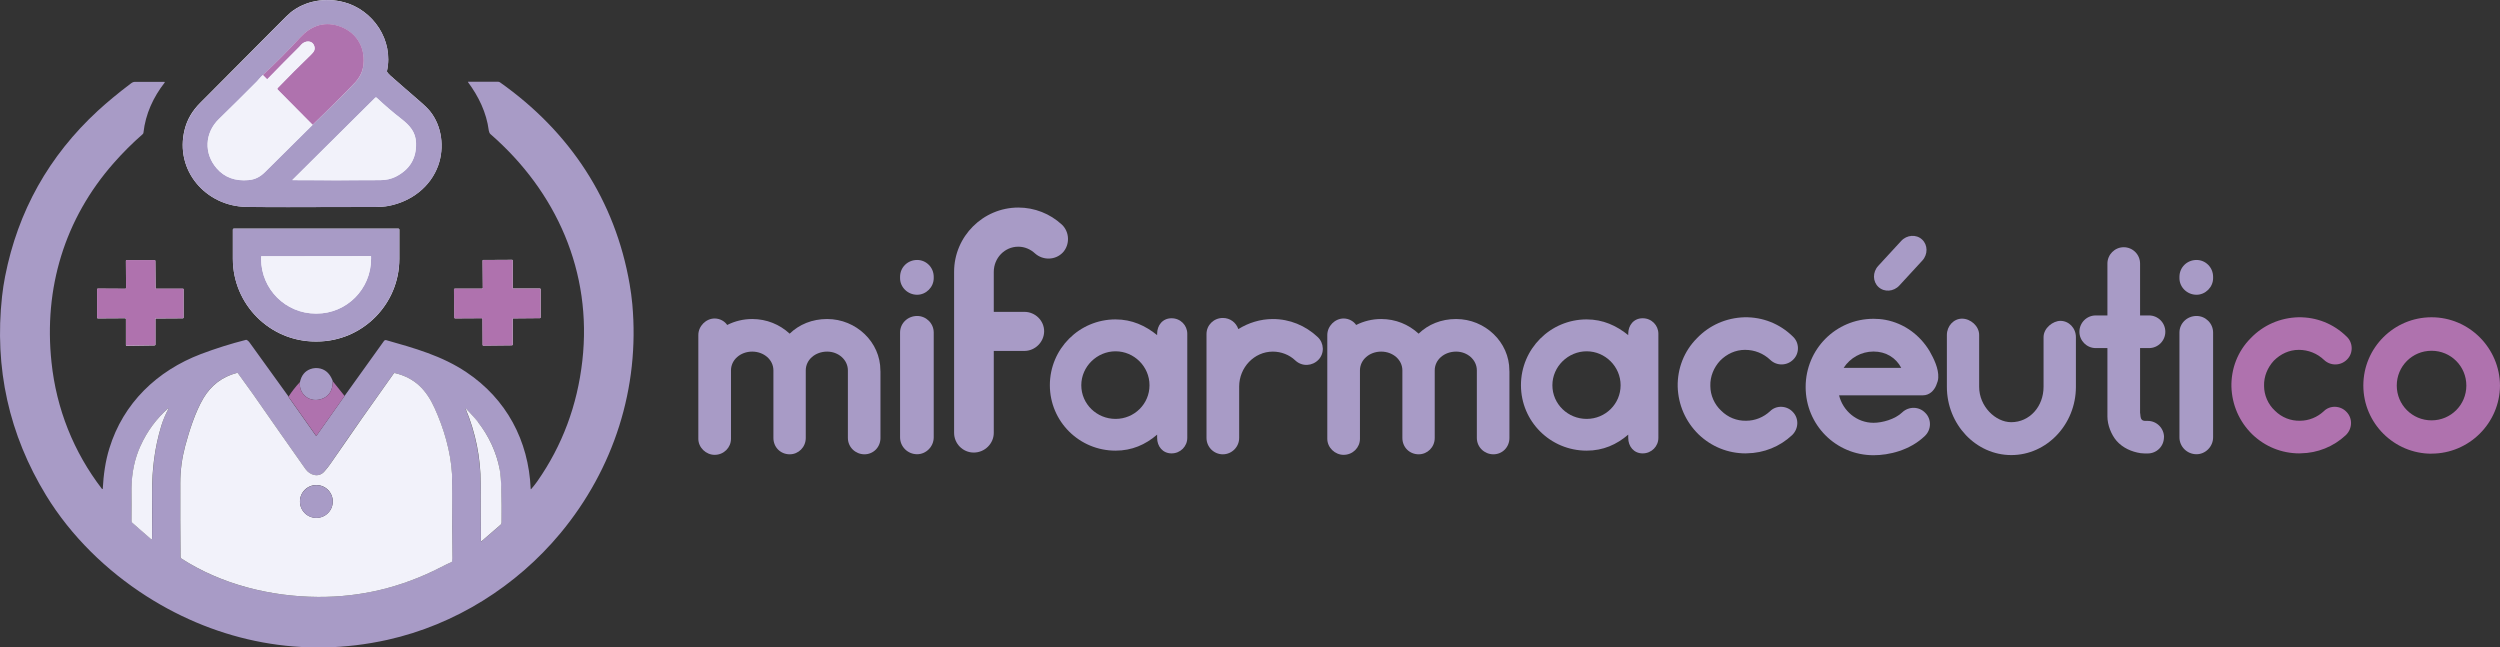 <?xml version="1.0" encoding="UTF-8"?>
<svg id="Capa_2" data-name="Capa 2" xmlns="http://www.w3.org/2000/svg" viewBox="0 0 327.64 84.85">
  <rect x="0" y="0" width="327.64" height="84.85" fill="#333333" stroke="none"/>
  <defs>
    <style>
      .cls-1 {
        fill: #f2f2fa;
      }

      .cls-1, .cls-2, .cls-3 {
        stroke-width: 0px;
      }

      .cls-2 {
        fill: #A89BC6;
      }

      .cls-3 {
        fill: #af72ae;
      }
    </style>
  </defs>
  <g id="Capa_1-2" data-name="Capa 1">
    <g>
      <g>
        <path class="cls-1" d="m45.04.28c-2.39-.63-5.01-.19-6.93,1.33-.23.18-.86.79-1.89,1.84-3.32,3.35-6.64,6.69-9.98,10.03-1.04,1.03-1.72,2.2-2.04,3.5-1.34,5.34,2.76,10.04,8.08,10.13,2.25.04,7.25.04,15.01.01,1.05,0,2.57.07,3.63-.14,2.96-.57,5.51-2.48,6.52-5.34.81-2.3.49-5.11-1.09-7.07-.28-.34-.74-.8-1.4-1.36-1.27-1.09-2.54-2.19-3.8-3.31-.17-.15-.31-.31-.41-.46-.03-.04-.03-.08-.03-.13.89-4.02-1.78-8.01-5.68-9.04Zm7.18,29.69h-21.59c-.06,0-.11.05-.11.11h0v3.84c0,5.99,4.85,10.84,10.84,10.84h.14c5.98,0,10.84-4.86,10.84-10.84v-3.84c0-.06-.05-.11-.11-.11h0Zm-31.75,7.87s-.08-.04-.08-.08c0,0,0,0,0,0l-.03-3.58s-.04-.08-.08-.08h-3.7s-.08.03-.08.08l.02,3.59s-.04.08-.08.08c0,0,0,0,0,0l-3.64-.02s-.08.04-.08.08v3.74s.04.08.08.08l3.62-.02s.08.04.08.08v3.45s.04.08.09.08c0,0,0,0,0,0l3.7-.05s.08-.04.08-.08v-3.37s.04-.08.08-.08l3.53-.02s.08-.04.08-.08h0s0-3.72,0-3.72c0-.05-.04-.08-.08-.08h-3.5Zm42.79-.08s-.03.07-.07.07h-3.6s-.07.03-.07.07c0,0,0,0,0,0l.04,3.75s.03.07.07.07c0,0,0,0,0,0l3.54-.02s.07.03.07.07l.02,3.45s.03.07.07.07l3.79-.04s.07-.03.07-.07v-3.39s.04-.07.08-.07l3.51-.03s.07-.03.07-.07v-3.74s-.03-.07-.07-.07h-3.52s-.07-.03-.07-.07v-3.62s-.02-.07-.06-.07l-3.81.02s-.07.03-.07.07h0s.03,3.6.03,3.6Z"/>
        <path class="cls-2" d="m45.04.28c3.89,1.02,6.57,5.02,5.68,9.04,0,.04,0,.09.03.13.1.15.24.3.41.46,1.26,1.11,2.52,2.21,3.8,3.31.65.56,1.12,1.01,1.4,1.36,1.58,1.95,1.9,4.76,1.09,7.07-1.01,2.86-3.56,4.77-6.52,5.34-1.06.2-2.58.13-3.63.14-7.76.03-12.76.03-15.01-.01-5.32-.09-9.43-4.79-8.08-10.13.33-1.3,1.01-2.46,2.04-3.5,3.34-3.33,6.66-6.67,9.98-10.03,1.03-1.04,1.66-1.66,1.89-1.84,1.92-1.52,4.54-1.96,6.93-1.33Zm-10.59,9.56c-.32.26-.59.64-.81.86-1.64,1.65-3.3,3.29-4.96,4.91-1.87,1.82-1.97,4.5-.29,6.44,1.04,1.2,2.44,1.71,4.21,1.55.83-.08,1.49-.42,2.12-1.04,2.09-2.06,4.17-4.13,6.25-6.2,2.87-2.77,4.74-4.63,5.61-5.59.62-.68.97-1.45,1.05-2.31.24-2.44-1.09-4.4-3.38-5.08-1.92-.58-3.57.09-4.9,1.53-1.58,1.71-3.22,3.36-4.91,4.94Zm17.42,13.31c1.82-.93,2.7-2.39,2.65-4.4-.04-1.43-.8-2.29-1.94-3.18-1.12-.87-2.19-1.79-3.22-2.76-.05-.05-.14-.05-.19,0l-10.84,10.76s-.02.04.01.04c3.83.03,7.65.03,11.48,0,.77,0,1.45-.16,2.05-.46Z"/>
        <path class="cls-3" d="m40.97,16.36l-4.57-4.61c-.08-.07-.08-.15,0-.23,1.41-1.46,2.87-2.92,4.37-4.37.37-.36.59-.67.4-1.17-.28-.75-1.21-.66-1.67-.15-.18.2-.28.31-.28.31-1.39,1.38-2.78,2.78-4.15,4.2-.04.04-.08.04-.11,0l-.51-.51c1.69-1.58,3.33-3.22,4.91-4.94,1.33-1.44,2.98-2.1,4.9-1.53,2.29.69,3.62,2.64,3.38,5.08-.09.86-.44,1.63-1.05,2.31-.88.96-2.75,2.83-5.61,5.59Z"/>
        <path class="cls-1" d="m40.97,16.36c-2.08,2.07-4.17,4.14-6.25,6.2-.63.63-1.29.96-2.12,1.04-1.77.17-3.18-.35-4.21-1.55-1.67-1.93-1.57-4.61.29-6.44,1.66-1.62,3.32-3.26,4.96-4.91.23-.23.5-.6.81-.86l.51.51s.08.04.11,0c1.38-1.42,2.76-2.82,4.15-4.2,0,0,.1-.11.28-.31.46-.51,1.39-.6,1.67.15.19.5-.03.81-.4,1.17-1.5,1.45-2.96,2.91-4.37,4.37-.07.08-.07.15,0,.23l4.57,4.61Z"/>
        <path class="cls-2" d="m37.8,52l3.55,5.03c.06.09.12.09.18,0l3.62-5.13,5.17-7.21c.07-.1.19-.14.3-.11,3.71,1.05,7.29,2.05,10.49,4.19,5.24,3.5,8.17,8.95,8.44,15.3,0,.06.03.07.07.02.32-.37.58-.7.79-1,3.28-4.69,5.25-9.96,5.91-15.81,1.32-11.64-3.4-22.19-12.06-29.72-.1-.09-.18-.3-.2-.45-.3-2.35-1.33-4.46-2.72-6.34-.01-.02-.01-.05,0-.06,0,0,.02,0,.03,0h3.88c.11,0,.2.03.29.09,9.14,6.46,15.08,15.44,16.98,26.45.15.87.27,1.74.35,2.62.99,10.95-2.42,21.58-9.43,30.02-5.77,6.94-13.8,11.99-22.64,13.96-11.02,2.46-22.09.35-31.58-5.7-5.25-3.35-9.91-7.89-13.16-13.2C1.17,56.95-.76,48.24.27,38.83c.1-.88.23-1.75.4-2.61,1.68-8.55,5.74-15.79,12.17-21.72,1.2-1.1,2.64-2.3,4.34-3.58.17-.13.33-.19.48-.19,1.3,0,2.59,0,3.88,0,.03,0,.05.02.05.05,0,.01,0,.02,0,.03-1.5,1.92-2.52,4.12-2.79,6.58,0,.08-.05.15-.11.2-1.33,1.16-2.59,2.42-3.78,3.77-6.47,7.34-9.19,16.44-8.16,26.12.64,6.09,2.89,11.74,6.61,16.59.02.03.06.03.09.01.01-.01.02-.03.02-.05.09-1.77.34-3.59.86-5.26,1.82-5.94,6.25-10.18,12-12.37,1.93-.73,3.9-1.35,5.9-1.86.04-.01.09,0,.13.02.14.08.25.19.35.33,1.72,2.38,3.42,4.75,5.12,7.1Zm-14.04,21.19c5.24,3.41,11.71,5,17.91,5.04,5.59.04,10.91-1.24,15.98-3.83.5-.26,1.01-.51,1.53-.75.04-.02.07-.06.07-.1.02-.25.03-.55.03-.9-.02-1.92-.03-4.54-.03-7.85,0-1.53,0-2.41-.02-2.64-.15-2.96-1.07-6-2.28-8.68-1.09-2.4-2.59-3.96-5.21-4.59-.06-.01-.12,0-.15.06-2.8,3.91-5.57,7.85-8.3,11.84-.18.27-.46.61-.81,1.02-.73.84-1.89.46-2.46-.35-2.29-3.25-4.58-6.51-6.85-9.78-.6-.86-1.34-1.83-1.99-2.76-.03-.04-.08-.06-.13-.05-1.93.5-3.4,1.61-4.41,3.33-1.1,1.86-1.84,4.26-2.38,6.26-.42,1.58-.64,3.18-.64,4.82,0,3.25,0,6.48.03,9.72,0,.08.04.15.1.19Zm-5.34-14.77c-.76,1.67-1.15,3.52-1.18,5.56-.02,1.43-.02,2.86,0,4.28,0,.09.04.19.11.25l2.43,2.12c.1.09.15.06.15-.07.01-2.02.02-4.01.01-5.99,0-3.03.33-5.9,1.22-8.81.23-.77.54-1.5.93-2.2.01-.02.01-.04,0-.05-.02-.01-.04-.01-.05,0-1.54,1.37-2.75,3-3.61,4.9Zm47.07,3.11c-.41-2.26-1.45-4.42-2.86-6.22-.45-.57-1.05-1.18-1.59-1.76,0,0-.02-.01-.03,0,0,0-.01.02,0,.03,1.31,3.17,1.97,6.45,1.98,9.85,0,2.49.02,4.98.04,7.47,0,.07.03.08.08.04l2.45-2.12c.1-.09.16-.21.16-.34.02-1.45.01-2.91-.03-4.39-.03-1.09-.1-1.94-.21-2.55Z"/>
        <path class="cls-1" d="m51.88,23.15c-.6.3-1.28.46-2.05.46-3.83.02-7.65.02-11.48,0-.04,0-.04-.01-.01-.04l10.84-10.76c.05-.05.14-.05.19,0,1.03.97,2.1,1.89,3.22,2.76,1.14.89,1.9,1.75,1.94,3.18.06,2.01-.83,3.47-2.65,4.4Z"/>
        <path class="cls-2" d="m52.22,29.96c.06,0,.11.05.11.11h0v3.84c0,5.99-4.85,10.84-10.84,10.84h-.14c-5.98,0-10.84-4.86-10.84-10.84h0v-3.84c0-.06.05-.11.11-.11h21.59Zm-3.62,3.6l-14.35.02s-.03.01-.03.03c0,0,0,0,0,0v.32c0,3.96,3.22,7.16,7.17,7.16h.1c3.95,0,7.15-3.22,7.14-7.18h0v-.32s-.01-.03-.03-.03Z"/>
        <path class="cls-1" d="m48.6,33.57s.03.01.03.03v.32c0,3.96-3.19,7.18-7.14,7.18h-.1c-3.95,0-7.16-3.2-7.17-7.16v-.32s.01-.03.03-.03c0,0,0,0,0,0l14.35-.02Z"/>
        <path class="cls-3" d="m20.48,37.83h3.5s.08.02.08.07h0s0,3.72,0,3.72c0,.05-.04.08-.08.08h0l-3.53.02s-.08.04-.08.08v3.37s-.04.08-.08.08l-3.7.05s-.08-.04-.08-.08c0,0,0,0,0,0v-3.45s-.04-.08-.09-.08l-3.62.02s-.08-.04-.08-.08v-3.74s.04-.08.08-.08l3.64.02s.08-.04.08-.08c0,0,0,0,0,0l-.02-3.59s.04-.08.08-.08h3.7s.08.04.08.09l.03,3.58s.04.08.08.08c0,0,0,0,0,0Z"/>
        <path class="cls-3" d="m63.27,37.75l-.03-3.6s.03-.07.07-.07h0l3.81-.02s.07.03.07.07v3.62s.02.07.06.07h3.52s.07.03.07.07v3.74s-.04.07-.08.07l-3.51.03s-.07.03-.07.07v3.39s-.04.07-.08.07l-3.79.04s-.07-.03-.07-.07l-.02-3.45s-.03-.07-.07-.07l-3.54.02s-.07-.03-.08-.07c0,0,0,0,0,0l-.04-3.75s.03-.07.07-.08c0,0,0,0,0,0h3.6s.07-.03.07-.07Z"/>
        <path class="cls-2" d="m43.61,49.96c0,1.1-.4,1.84-1.2,2.22-.82.39-1.81.32-2.48-.33-.48-.47-.69-1.06-.62-1.77.18-.87.64-1.44,1.37-1.71.85-.31,1.84-.08,2.41.63.23.28.4.6.53.96Z"/>
        <path class="cls-1" d="m41.67,78.23c-6.21-.04-12.67-1.64-17.91-5.04-.06-.04-.1-.11-.1-.19-.03-3.23-.04-6.47-.03-9.72,0-1.63.22-3.24.64-4.82.54-2,1.29-4.4,2.38-6.26,1.02-1.72,2.49-2.83,4.41-3.33.05-.01.1,0,.13.05.65.93,1.39,1.9,1.99,2.76,2.27,3.27,4.56,6.53,6.85,9.78.57.81,1.73,1.18,2.46.35.36-.41.63-.75.81-1.02,2.74-3.98,5.5-7.93,8.3-11.84.03-.05.09-.07.15-.06,2.62.63,4.12,2.19,5.21,4.59,1.21,2.67,2.12,5.71,2.28,8.68.01.23.02,1.11.02,2.64,0,3.31,0,5.93.03,7.85,0,.35,0,.65-.03.9,0,.04-.03.08-.07.1-.52.24-1.03.49-1.53.75-5.07,2.59-10.39,3.87-15.98,3.83Zm1.94-12.51c0-1.19-.96-2.15-2.15-2.15h0c-1.19,0-2.15.96-2.15,2.15s.96,2.15,2.15,2.15,2.15-.96,2.15-2.15h0Z"/>
        <path class="cls-3" d="m39.31,50.08c-.07.71.14,1.3.62,1.77.67.65,1.66.72,2.48.33.8-.38,1.2-1.12,1.2-2.22l1.55,1.93-3.62,5.13c-.06.09-.12.09-.18,0l-3.55-5.03c.44-.69.94-1.33,1.5-1.92Z"/>
        <path class="cls-1" d="m18.42,58.42c.86-1.9,2.06-3.53,3.61-4.9.01-.02.03-.02.05,0,.02.01.02.03,0,.05-.38.7-.69,1.43-.93,2.2-.89,2.91-1.23,5.78-1.22,8.81,0,1.98,0,3.97-.01,5.99,0,.13-.05.15-.15.07l-2.43-2.12c-.07-.06-.11-.15-.11-.25-.01-1.42-.01-2.85,0-4.28.03-2.04.42-3.89,1.18-5.56Z"/>
        <path class="cls-1" d="m62.63,55.3c1.41,1.8,2.44,3.97,2.86,6.22.11.61.18,1.46.21,2.55.04,1.48.05,2.95.03,4.39,0,.13-.06.26-.16.34l-2.45,2.12c-.05.04-.08.03-.08-.04-.03-2.49-.04-4.98-.04-7.47,0-3.4-.66-6.69-1.98-9.85,0-.01,0-.02,0-.03,0,0,.02,0,.03,0,.53.58,1.14,1.19,1.59,1.76Z"/>
        <circle class="cls-2" cx="41.46" cy="65.73" r="2.15"/>
      </g>
      <g>
        <path class="cls-2" d="m115.39,48.64v8.76c0,1.21-.93,2.14-2.1,2.14s-2.17-.93-2.17-2.14v-8.86c0-1.39-1.25-2.46-2.71-2.46-1.57,0-2.81,1.07-2.81,2.46v8.86c0,1.21-.96,2.14-2.1,2.14-1.21,0-2.14-.93-2.14-2.14v-8.86c0-1.39-1.25-2.46-2.78-2.46s-2.78,1.07-2.78,2.46v8.97c0,1.14-.93,2.1-2.14,2.1-1.14,0-2.14-.96-2.14-2.1v-13.6c0-1.17,1-2.17,2.14-2.17.68,0,1.32.36,1.64.85,1-.5,2.1-.78,3.28-.78,1.89,0,3.6.71,4.91,1.92,1.25-1.21,2.95-1.92,4.91-1.92,3.81,0,6.98,3.03,6.98,6.73v.11Z"/>
        <path class="cls-2" d="m120.2,38.63c-1.25,0-2.24-1-2.24-2.17v-.18c0-1.25,1-2.21,2.24-2.21,1.17,0,2.17.96,2.17,2.21v.18c0,1.17-1,2.17-2.17,2.17Zm0,20.9c-1.25,0-2.24-1-2.24-2.21v-13.74c0-1.21,1-2.17,2.24-2.17,1.17,0,2.17.96,2.17,2.17v13.74c0,1.21-1,2.21-2.17,2.21Z"/>
        <path class="cls-2" d="m139.29,33.09c-.97,1.02-2.58,1.06-3.64.13-.59-.55-1.35-.89-2.2-.89-1.78,0-3.21,1.48-3.21,3.3v5.24h4.02c1.4,0,2.58,1.14,2.58,2.54s-1.18,2.58-2.58,2.58h-4.02v10.74c0,1.4-1.18,2.58-2.62,2.58s-2.58-1.18-2.58-2.58v-21.11c0-4.65,3.81-8.42,8.42-8.42,2.12,0,4.15.8,5.71,2.24,1.02.97,1.06,2.62.13,3.64Z"/>
        <path class="cls-2" d="m155.6,43.76v13.63c0,1.1-.89,2.03-2.06,2.03s-1.89-.93-1.89-2.03v-.43c-1.53,1.32-3.31,2.1-5.45,2.1-4.77,0-8.61-3.84-8.61-8.58s3.84-8.62,8.61-8.62c2.14,0,3.92.82,5.45,2.06v-.18c0-1.1.71-2.03,1.89-2.03s2.06.93,2.06,2.03Zm-4.95,6.73c0-2.46-2.03-4.45-4.45-4.45s-4.49,1.99-4.49,4.45,2.03,4.41,4.49,4.41,4.45-1.96,4.45-4.41Z"/>
        <path class="cls-2" d="m172.8,47.14c-.82.85-2.14.93-3.03.11-.78-.75-1.85-1.17-2.96-1.17-2.42,0-4.41,2.06-4.41,4.59v6.73c0,1.17-.96,2.14-2.14,2.14s-2.14-.96-2.14-2.14v-13.63c0-1.17.96-2.1,2.14-2.1.96,0,1.74.6,2.03,1.46,1.32-.82,2.88-1.32,4.52-1.32,2.21,0,4.27.85,5.87,2.35.85.78.93,2.14.11,2.99Z"/>
        <path class="cls-2" d="m197.82,48.64v8.76c0,1.21-.93,2.14-2.1,2.14s-2.17-.93-2.17-2.14v-8.86c0-1.39-1.25-2.46-2.71-2.46-1.57,0-2.81,1.07-2.81,2.46v8.86c0,1.21-.96,2.14-2.1,2.14-1.21,0-2.14-.93-2.14-2.14v-8.86c0-1.39-1.25-2.46-2.78-2.46s-2.78,1.07-2.78,2.46v8.97c0,1.14-.93,2.1-2.14,2.1-1.14,0-2.14-.96-2.14-2.1v-13.6c0-1.17,1-2.17,2.14-2.17.68,0,1.32.36,1.64.85,1-.5,2.1-.78,3.28-.78,1.89,0,3.6.71,4.91,1.92,1.25-1.21,2.95-1.92,4.91-1.92,3.81,0,6.98,3.03,6.98,6.73v.11Z"/>
        <path class="cls-2" d="m217.34,43.76v13.63c0,1.1-.89,2.03-2.06,2.03s-1.89-.93-1.89-2.03v-.43c-1.53,1.32-3.31,2.1-5.45,2.1-4.77,0-8.61-3.84-8.61-8.58s3.84-8.62,8.61-8.62c2.14,0,3.92.82,5.45,2.06v-.18c0-1.1.71-2.03,1.89-2.03s2.06.93,2.06,2.03Zm-4.95,6.73c0-2.46-2.03-4.45-4.45-4.45s-4.49,1.99-4.49,4.45,2.03,4.41,4.49,4.41,4.45-1.96,4.45-4.41Z"/>
        <path class="cls-2" d="m228.8,59.42c-2.35,0-4.52-.89-6.19-2.49-1.71-1.67-2.67-3.88-2.74-6.27-.04-2.35.82-4.63,2.53-6.34,1.64-1.71,3.84-2.67,6.23-2.74,2.39-.04,4.63.85,6.34,2.53.85.78.89,2.17.07,2.99-.82.85-2.17.89-3.03.07-.89-.85-2.06-1.32-3.31-1.32s-2.39.53-3.27,1.42c-.82.89-1.32,2.06-1.28,3.31,0,1.21.53,2.42,1.42,3.24.89.89,2.06,1.35,3.28,1.32,1.17,0,2.28-.46,3.13-1.25.82-.82,2.21-.75,2.99.11.82.85.75,2.21-.11,3.03-1.6,1.5-3.7,2.35-5.91,2.38h-.14Z"/>
        <path class="cls-2" d="m251.98,51.81h-10.96c.5,2.03,2.31,3.6,4.52,3.6,1.14,0,2.81-.46,3.74-1.35.85-.82,2.21-.82,3.03.04.85.82.82,2.21-.04,3.03-1.96,1.89-4.7,2.53-6.73,2.53-4.95,0-8.9-3.99-8.9-8.94s3.95-8.94,8.9-8.94c.53,0,1.03.04,1.57.14,2.42.46,4.49,1.96,5.77,4.09.57,1,1.21,2.31,1.14,3.49,0,.32-.14.68-.28,1.03-.29.68-.89,1.28-1.74,1.28Zm-10.36-3.6h7.55c-.71-1.35-2.03-2.14-3.63-2.14s-3.06.82-3.92,2.14Z"/>
        <path class="cls-2" d="m263.59,59.64c-4.63,0-8.44-4.02-8.44-8.94v-6.8c0-1.17.89-2.14,1.99-2.14s2.24.96,2.24,2.14v6.8c0,2.56,2.14,4.63,4.2,4.63,2.42,0,4.24-2.06,4.24-4.63v-6.51c0-1.21,1.25-2.14,2.21-2.14,1.1,0,2.03.93,2.03,2.14v6.51c0,4.91-3.81,8.94-8.47,8.94Z"/>
        <path class="cls-2" d="m283.6,57.29c0,1.21-.96,2.14-2.14,2.14-.32,0-.61,0-.93-.04-1.17-.18-2.31-.68-3.13-1.6-.71-.82-1.21-2.1-1.21-3.2v-8.97h-1.53c-1.17,0-2.14-.96-2.14-2.14s.96-2.14,2.14-2.14h1.53v-6.8c0-1.17.96-2.14,2.14-2.14s2.14.96,2.14,2.14v6.8h1.17c1.18,0,2.14.96,2.14,2.14s-.96,2.14-2.14,2.14h-1.17v8.47c.07.29,0,.71.25.93.18.18.5.14.75.14,1.18,0,2.14.96,2.14,2.14Z"/>
        <path class="cls-2" d="m287.87,38.63c-1.25,0-2.24-1-2.24-2.17v-.18c0-1.25,1-2.21,2.24-2.21,1.17,0,2.17.96,2.17,2.21v.18c0,1.17-1,2.17-2.17,2.17Zm0,20.9c-1.25,0-2.24-1-2.24-2.21v-13.74c0-1.21,1-2.17,2.24-2.17,1.17,0,2.17.96,2.17,2.17v13.74c0,1.21-1,2.21-2.17,2.21Z"/>
        <path class="cls-3" d="m301.37,59.42c-2.35,0-4.52-.89-6.19-2.49-1.71-1.67-2.67-3.88-2.74-6.27-.04-2.35.82-4.63,2.53-6.34,1.64-1.71,3.84-2.67,6.23-2.74,2.39-.04,4.63.85,6.34,2.53.85.78.89,2.17.07,2.99-.82.85-2.17.89-3.03.07-.89-.85-2.06-1.32-3.31-1.32s-2.38.53-3.27,1.42c-.82.89-1.32,2.06-1.28,3.31,0,1.21.53,2.42,1.42,3.24.89.89,2.07,1.35,3.28,1.32,1.17,0,2.28-.46,3.13-1.25.82-.82,2.21-.75,2.99.11.82.85.75,2.21-.11,3.03-1.6,1.5-3.7,2.35-5.91,2.38h-.14Z"/>
        <path class="cls-3" d="m318.67,59.46c-4.91,0-8.94-3.99-8.94-8.94s4.02-8.94,8.94-8.94,8.94,4.02,8.97,8.97c-.04,4.91-4.06,8.9-8.97,8.9Zm0-13.49c-2.53,0-4.56,2.03-4.56,4.56s2.03,4.56,4.56,4.56,4.56-2.03,4.56-4.56-2.03-4.56-4.56-4.56Z"/>
      </g>
      <path class="cls-2" d="m246.18,37.61c-.76-.7-.78-1.94-.04-2.75l3.02-3.28c.74-.81,1.98-.9,2.74-.19.76.7.78,1.94.04,2.75l-3.02,3.28c-.74.81-1.98.9-2.74.19Z"/>
    </g>
  </g>
</svg>
